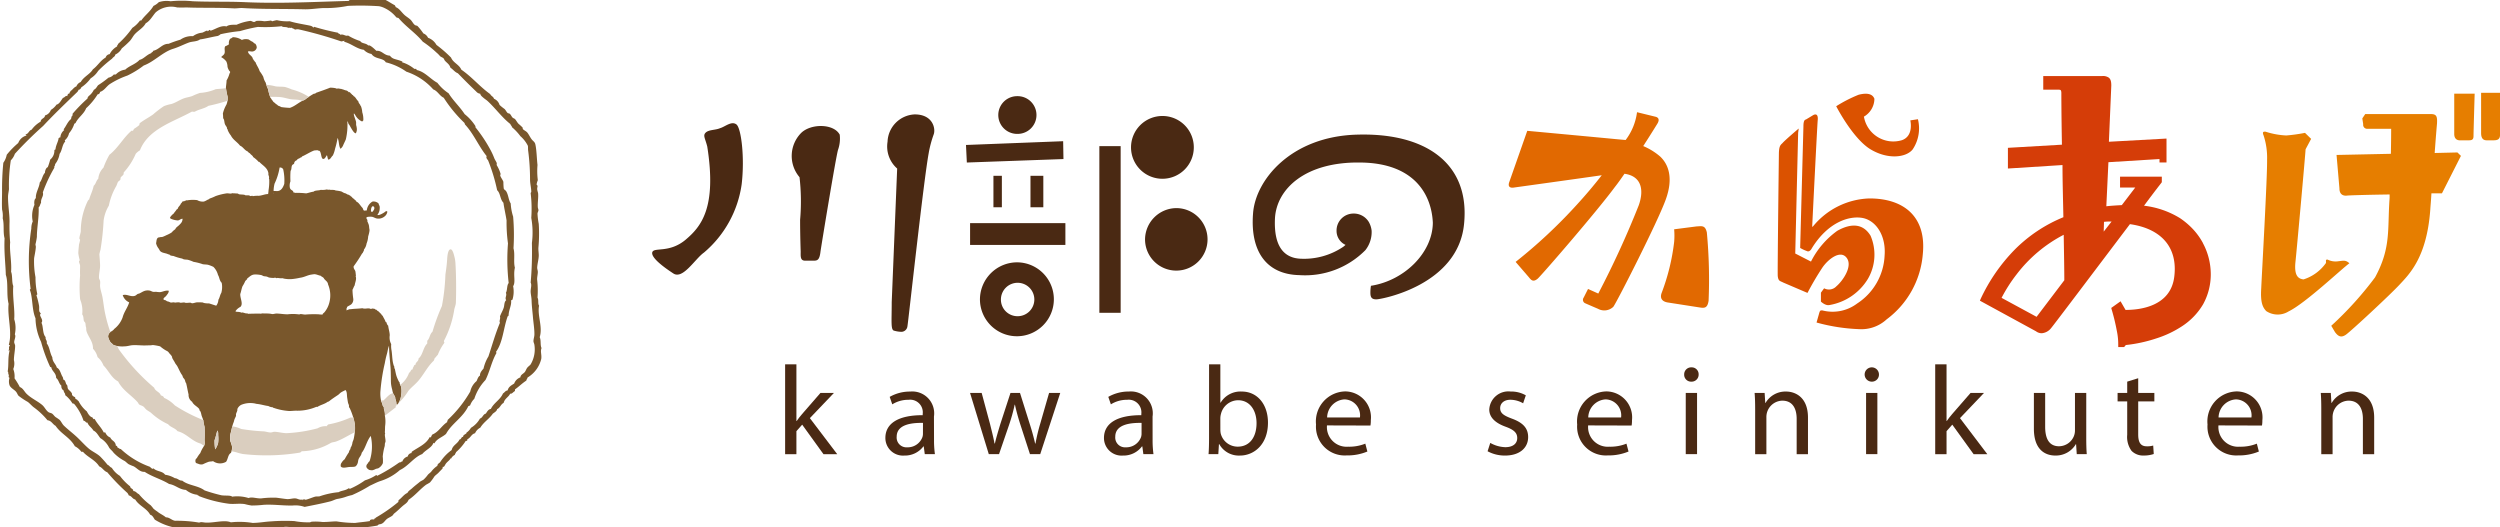<svg xmlns="http://www.w3.org/2000/svg" xmlns:xlink="http://www.w3.org/1999/xlink" width="230" height="48.5" viewBox="0 0 230 48.5"><defs><clipPath id="a"><rect width="50" height="48.5" transform="translate(0 0)" fill="none"/></clipPath></defs><g transform="translate(-40 -7)"><g transform="translate(-134 -297)"><path d="M11.885,30.665h.024c.141-.2.33-.456.5-.642l1.688-1.941h1.239L13.123,30.4l2.516,3.316H14.375L12.416,31l-.531.6v2.119H10.846V25.448h1.039Z" transform="translate(235.385 312.068)" fill="#4a2913"/><path d="M23.5,32.109a9.381,9.381,0,0,0,.082,1.352h-.933l-.094-.711H22.52a2.118,2.118,0,0,1-1.746.84,1.619,1.619,0,0,1-1.749-1.62c0-1.359,1.228-2.1,3.434-2.094V29.76a1.162,1.162,0,0,0-1.3-1.3,2.774,2.774,0,0,0-1.5.419l-.238-.687a3.743,3.743,0,0,1,1.89-.489,2.013,2.013,0,0,1,2.183,2.3Zm-1.016-1.523c-1.131-.022-2.419.174-2.419,1.268a.9.9,0,0,0,.969.978,1.438,1.438,0,0,0,1.4-.943,1.015,1.015,0,0,0,.047-.326Z" transform="translate(236.43 312.321)" fill="#4a2913"/><path d="M28.624,27.817l.767,2.85c.153.626.309,1.221.414,1.8h.036c.129-.57.316-1.177.5-1.791l.934-2.862h.874l.885,2.817c.213.66.377,1.267.507,1.837h.035a16.536,16.536,0,0,1,.436-1.825l.814-2.828h1.027l-1.842,5.632h-.944l-.873-2.69a19.17,19.17,0,0,1-.509-1.86h-.024a16.324,16.324,0,0,1-.521,1.872l-.919,2.678h-.943l-1.724-5.632Z" transform="translate(235.69 312.334)" fill="#4a2913"/><path d="M43.586,32.109a9.558,9.558,0,0,0,.081,1.352h-.931l-.094-.711h-.036a2.112,2.112,0,0,1-1.746.84,1.618,1.618,0,0,1-1.748-1.62c0-1.359,1.228-2.1,3.436-2.094V29.76a1.165,1.165,0,0,0-1.3-1.3,2.775,2.775,0,0,0-1.5.419l-.238-.687A3.74,3.74,0,0,1,41.4,27.7a2.014,2.014,0,0,1,2.183,2.3Zm-1.015-1.523c-1.133-.022-2.419.174-2.419,1.268a.9.9,0,0,0,.966.978,1.443,1.443,0,0,0,1.406-.943,1.045,1.045,0,0,0,.046-.326Z" transform="translate(236.453 312.321)" fill="#4a2913"/><path d="M48.229,25.449h1.038V28.98h.024a2.127,2.127,0,0,1,1.948-1.026c1.418,0,2.408,1.166,2.408,2.864,0,2.023-1.3,3.025-2.571,3.025a2.06,2.06,0,0,1-1.914-1.059h-.025l-.058.931h-.9c.035-.384.047-.957.047-1.457Zm1.038,6a1.839,1.839,0,0,0,.036.375,1.608,1.608,0,0,0,1.56,1.2c1.1,0,1.733-.873,1.733-2.164,0-1.14-.591-2.106-1.7-2.106a1.644,1.644,0,0,0-1.572,1.255,1.594,1.594,0,0,0-.059.432Z" transform="translate(237.006 312.068)" fill="#4a2913"/><path d="M58.486,30.818a1.81,1.81,0,0,0,1.946,1.958,3.957,3.957,0,0,0,1.582-.28l.189.724a4.729,4.729,0,0,1-1.913.358,2.645,2.645,0,0,1-2.81-2.841,2.762,2.762,0,0,1,2.691-3.047,2.389,2.389,0,0,1,2.35,2.653,2.661,2.661,0,0,1-.035.487Zm3.034-.731a1.469,1.469,0,0,0-1.43-1.664A1.7,1.7,0,0,0,58.5,30.087Z" transform="translate(237.595 312.32)" fill="#4a2913"/><path d="M72.548,32.426a2.98,2.98,0,0,0,1.38.394c.743,0,1.1-.36,1.1-.839s-.3-.758-1.049-1.036c-1.04-.37-1.524-.919-1.524-1.59a1.761,1.761,0,0,1,1.97-1.655,2.67,2.67,0,0,1,1.393.35l-.248.732a2.358,2.358,0,0,0-1.169-.325c-.611,0-.943.347-.943.77,0,.472.332.683,1.074.963.98.359,1.5.847,1.5,1.7,0,1-.792,1.7-2.124,1.7a3.319,3.319,0,0,1-1.607-.395Z" transform="translate(238.557 312.321)" fill="#4a2913"/><path d="M81.1,30.818a1.808,1.808,0,0,0,1.943,1.958,3.961,3.961,0,0,0,1.582-.28l.191.724a4.737,4.737,0,0,1-1.917.358,2.645,2.645,0,0,1-2.807-2.841,2.764,2.764,0,0,1,2.694-3.047,2.39,2.39,0,0,1,2.348,2.653,2.679,2.679,0,0,1-.034.487Zm3.032-.731a1.472,1.472,0,0,0-1.43-1.664,1.7,1.7,0,0,0-1.591,1.664Z" transform="translate(239.009 312.32)" fill="#4a2913"/><path d="M89.887,27.016a.635.635,0,0,1-.645-.663.642.642,0,0,1,.672-.652.634.634,0,0,1,.659.652.645.645,0,0,1-.673.663Zm-.5,1.039h1.04v5.632h-1.04Z" transform="translate(239.702 312.096)" fill="#4a2913"/><path d="M95.5,29.356c0-.6-.012-1.062-.05-1.526h.922l.057.921h.026a2.115,2.115,0,0,1,1.889-1.05c.792,0,2.016.466,2.016,2.4v3.362H99.319V30.214c0-.9-.341-1.674-1.323-1.674a1.5,1.5,0,0,0-1.462,1.523v3.4H95.5Z" transform="translate(239.974 312.321)" fill="#4a2913"/><path d="M105.481,27.016a.658.658,0,1,1,.685-.663.646.646,0,0,1-.672.663Zm-.5,1.039h1.039v5.632h-1.039Z" transform="translate(240.698 312.096)" fill="#4a2913"/><path d="M112.125,30.665h.02c.143-.2.33-.456.5-.642l1.69-1.941h1.236L113.362,30.4l2.513,3.316h-1.26L112.654,31l-.529.6v2.119h-1.043V25.448h1.043Z" transform="translate(240.957 312.068)" fill="#4a2913"/><path d="M124.446,31.911c0,.582.011,1.1.047,1.537h-.921l-.061-.92h-.021a2.137,2.137,0,0,1-1.889,1.048c-.9,0-1.972-.5-1.972-2.468V27.816h1.037v3.106c0,1.069.344,1.8,1.277,1.8a1.492,1.492,0,0,0,1.37-.943,1.4,1.4,0,0,0,.095-.525V27.816h1.039Z" transform="translate(241.489 312.334)" fill="#4a2913"/><path d="M130.42,26.6v1.352h1.486v.78H130.42v3.036c0,.7.2,1.095.78,1.095a1.93,1.93,0,0,0,.6-.07l.05.779a2.874,2.874,0,0,1-.924.14,1.494,1.494,0,0,1-1.118-.429,2.169,2.169,0,0,1-.4-1.479v-3.07h-.885v-.78h.885v-1.04Z" transform="translate(240.295 312.197)" fill="#4a2913"/><path d="M136.865,30.818a1.81,1.81,0,0,0,1.949,1.958,3.974,3.974,0,0,0,1.582-.28l.187.724a4.72,4.72,0,0,1-1.913.358,2.645,2.645,0,0,1-2.81-2.841,2.761,2.761,0,0,1,2.693-3.047,2.39,2.39,0,0,1,2.351,2.653,2.644,2.644,0,0,1-.036.487Zm3.034-.731a1.468,1.468,0,0,0-1.429-1.664,1.7,1.7,0,0,0-1.595,1.664Z" transform="translate(241.233 312.32)" fill="#4a2913"/><path d="M145.145,29.356c0-.6-.011-1.062-.046-1.526h.922l.058.921h.023a2.118,2.118,0,0,1,1.889-1.05c.793,0,2.02.466,2.02,2.4v3.362h-1.038V30.214c0-.9-.343-1.674-1.324-1.674a1.5,1.5,0,0,0-1.394,1.047,1.518,1.518,0,0,0-.07.476v3.4h-1.04Z" transform="translate(242.413 312.321)" fill="#4a2913"/><path d="M5.069,6.135c-.189-.768-.431-1.029-.135-1.3s.889-.212,1.316-.4c.458-.13,1.049-.689,1.5-.343.43.317.779,2.988.483,5.507a10.062,10.062,0,0,1-3.463,6.277c-.835.582-1.961,2.544-2.847,1.909C1.041,17.21-.168,16.309.019,15.829c.188-.451,1.559.107,3.038-1.114C4.5,13.5,5.955,11.779,5.069,6.135M17.257,5.052A3.1,3.1,0,0,1,17.1,6.426c-.187.582-1.5,8.582-1.613,9.351-.08.714-.241.849-.591.849h-.833c-.454,0-.4-.424-.4-.849,0,0-.053-1.429-.053-2.91a19.537,19.537,0,0,0-.054-3.922,3.013,3.013,0,0,1,.133-4.052c.888-.9,3.036-.9,3.575.16m8.184,1.639c-.456,2.384-1.881,15.527-1.962,15.948a.573.573,0,0,1-.537.532,2.635,2.635,0,0,1-.672-.1c-.346-.056-.239-.77-.239-2.625L22.539,8.15a2.7,2.7,0,0,1-.884-2.466,2.613,2.613,0,0,1,2.5-2.515c1.666,0,1.935,1.3,1.749,1.83a10.454,10.454,0,0,0-.458,1.692" transform="translate(234 311.356)" fill="#4a2913"/><path d="M27.355,5.966l8.939-.346.028,1.642-8.889.319Zm.377,7.189H36.5v2.01H27.732Zm4.363,3.609a3.4,3.4,0,1,1-3.456,3.415,3.424,3.424,0,0,1,3.456-3.415M29.88,8.8h.776V11.7H29.88Zm2.215,12.92a1.537,1.537,0,1,0-1.526-1.537,1.523,1.523,0,0,0,1.526,1.537M33.288,8.8H34.47V11.7H33.288Zm6.337-2.729h1.96V21.406h-1.96Zm8.689.092A2.888,2.888,0,1,1,45.439,3.3a2.881,2.881,0,0,1,2.875,2.86m-1.586,5.615a2.875,2.875,0,1,1-2.9,2.861,2.905,2.905,0,0,1,2.9-2.861" transform="translate(235.516 311.371)" fill="#4a2913"/><path d="M85.3,5.544a5.355,5.355,0,0,0,1.047-2.557l1.7.416c.321.08.376.316.159.661,0,0-.535.875-1.288,2.039a5.8,5.8,0,0,1,1.566.969c.751.713,1.219,1.946.521,3.907-.7,1.989-4.486,9.43-4.838,9.91a1.2,1.2,0,0,1-1.411.184s-.991-.423-1.155-.5a.344.344,0,0,1-.161-.531l.4-.794.943.423a85.132,85.132,0,0,0,3.728-8.132c.509-1.458.213-2.676-1.318-2.889-.293.424-.59.849-.883,1.218-1.661,2.253-6.663,8.027-7.091,8.424-.431.372-.619.133-.832-.133l-1.209-1.4a46.962,46.962,0,0,0,5.615-5.243c.806-.877,1.587-1.8,2.31-2.73-2.175.316-7.764,1.086-8.113,1.138-.431.053-.511-.185-.4-.5L76.249,4.7s6.29.583,8.2.768Zm7.471,8.509a46.335,46.335,0,0,1,.161,6.275c-.107.719-.4.692-.884.612l-2.9-.452c-.536-.1-.7-.423-.536-.874a19.547,19.547,0,0,0,1.151-4.69,6.8,6.8,0,0,0,0-1.165l2.046-.263c.507-.026.805-.13.963.556" transform="translate(238.259 311.336)" fill="#e16901"/><path d="M99.635,5.058l-.266,11.1,1.448.742a7.808,7.808,0,0,1,2.419-2.831c1.369-.769,2.417-.607,3.061.452a4.42,4.42,0,0,1-.245,3.971A5.148,5.148,0,0,1,102.51,20.9c-.378.078-.779-.32-.779-.32v-.821l.294-.4a.936.936,0,0,0,1.13-.187c.59-.5,1.53-1.853.941-2.621s-1.722.157-2.229.9a26.52,26.52,0,0,0-1.372,2.332l-2.226-.952c-.294-.158-.456-.107-.511-.611-.027-.557.107-11.313.107-11.339.027-.557.109-.686.323-.872.16-.214,1.5-1.352,1.5-1.352Zm.7-1.218.618-.373c.32-.212.536-.106.483.424-.053.557-.51,9.8-.51,9.8h.054a6.98,6.98,0,0,1,5.21-2.6c3.221,0,5.262,1.723,4.913,5.137a8.3,8.3,0,0,1-3.328,5.989,3.422,3.422,0,0,1-2.527.9,16.967,16.967,0,0,1-3.92-.61l.241-.85c.081-.293.136-.263.3-.263a3.746,3.746,0,0,0,3.194-.636,5.55,5.55,0,0,0,2.527-4.427c.134-1.746-.725-3.177-2.014-3.441-1.289-.238-3.225.425-4.677,2.778-.134.266-.323.345-.457.266a3.409,3.409,0,0,1-.621-.291l.3-11.175c0-.557.134-.611.215-.636m2.8-1.223a12.629,12.629,0,0,1,2.064-1.057c.834-.212,1.292-.053,1.451.37a1.916,1.916,0,0,1-.964,1.643,2.742,2.742,0,0,0,3.49,2.169c1.127-.392.778-1.824.778-1.824l.7-.106a3.473,3.473,0,0,1-.485,2.779c-.616.769-2.333.953-3.945-.053-1.612-1.033-3.088-3.921-3.088-3.921" transform="translate(239.794 311.165)" fill="#db5200"/><path d="M136.2,15.364a6.072,6.072,0,0,1,.725,2.863,5.7,5.7,0,0,1-.7,2.758,6.133,6.133,0,0,1-1.96,2.038,9.512,9.512,0,0,1-2.361,1.114,13.224,13.224,0,0,1-2.792.606l-.161.186h-.539V24.77a6.14,6.14,0,0,0-.133-1.347,18.823,18.823,0,0,0-.483-1.988l-.026-.106.856-.61.458.793h.028c1.235,0,4.134-.289,4.457-3.071.324-2.651-1.153-4.4-4.082-4.82-3.224,4.263-7.06,9.349-7.249,9.562a1.22,1.22,0,0,1-.858.475.879.879,0,0,1-.538-.182l-5.156-2.812.053-.131a16.255,16.255,0,0,1,3.14-4.557,13.518,13.518,0,0,1,4.486-2.992c-.027-1.562-.081-3.232-.081-4.8l-5.022.32V6.6l4.969-.289c-.053-3.019-.053-4.609-.053-4.742,0-.212-.052-.266-.08-.291a.659.659,0,0,0-.27-.028h-1.315V0h5.4a.924.924,0,0,1,.616.135c.187.133.244.369.244.741l-.22,5.165,5.3-.293v2.2h-.645V7.632l-4.7.29-.192,4.055c.46-.052.942-.079,1.424-.106l1.238-1.619h-1.4v-1h3.843v.5l-.029.055s-.669.847-1.607,2.119a8.1,8.1,0,0,1,3.3,1.138,6.937,6.937,0,0,1,1.239,1.059,6.1,6.1,0,0,1,.883,1.243M120.9,22.148l2.551-3.364c0-.9-.026-2.412-.056-4.185a12.942,12.942,0,0,0-4.323,3.629,13.942,13.942,0,0,0-1.393,2.174Zm6.175-7.839.727-.929a5.421,5.421,0,0,0-.7.029Z" transform="translate(240.466 311)" fill="#d53d08"/><path d="M147.335,16.879c.483-.052.669-.131,1.019.187-.672.475-4.053,3.684-5.586,4.424a1.9,1.9,0,0,1-2.067-.028c-.35-.369-.538-.847-.458-2.091.054-1.273.565-10.253.539-11.817a6.577,6.577,0,0,0-.32-2.247c-.136-.319-.028-.37.187-.346a7.235,7.235,0,0,0,1.9.346,15,15,0,0,0,1.721-.24l.564.553-.51.957c-.026.527-.807,9.216-.942,10.462-.107,1.248.321,1.457.752,1.511a4.014,4.014,0,0,0,2.065-1.511v-.29l.139-.028a1.636,1.636,0,0,0,.993.159m8.862-9.96,2.1-.051.323.315-1.747,3.447H155.9c-.027.583-.08,1.112-.107,1.536-.325,4.344-1.909,5.881-2.819,6.86s-4.486,4.295-4.942,4.61-.724.133-1-.237l-.347-.584a31.684,31.684,0,0,0,4.029-4.452c1.5-2.754,1.125-4.423,1.341-7.311v-.318c-1.958.027-3.813.079-3.945.107-.3.028-.672-.08-.672-.664L147.172,7.1l5-.106c.025-1.3.025-2.3.025-2.3H150a.366.366,0,0,1-.376-.424l-.081-.531.267-.4h6.041c.538,0,.592.24.565.848,0,0-.107,1.2-.215,2.729M158,5.171V1.462h1.879s-.106,3.525-.106,3.9c0,.392-.213.392-.539.392h-.724c-.268,0-.51-.159-.51-.581m2.472-3.789h1.74V5.253c0,.394-.214.5-.589.5h-.642c-.457,0-.51-.392-.51-.685Z" transform="translate(241.79 311.156)" fill="#e67e00"/><path d="M31.687,5.131a1.736,1.736,0,1,0,0-3.471,1.735,1.735,0,0,0,0,3.471" transform="translate(235.891 311.187)" fill="#4a2913"/><path d="M61.905,4.934c-6.1.157-9.375,4.183-9.588,7.258-.272,3.52,1.261,5.606,4.268,5.668a7.8,7.8,0,0,0,6.069-2.3,2.693,2.693,0,0,0,.573-1.783,2.092,2.092,0,0,0-.256-.8h0a1.611,1.611,0,0,0-1.416-.782A1.559,1.559,0,0,0,60,13.77a1.414,1.414,0,0,0,.825,1.307,2.1,2.1,0,0,1-.215.181,6.452,6.452,0,0,1-3.94,1.091c-1.451-.071-2.467-1.061-2.335-3.734C54.493,9.939,57.1,7.421,62.2,7.5c5.071.051,6.55,3.074,6.658,5.54-.027,2.778-2.632,5.323-5.693,5.8a3.644,3.644,0,0,0-.052.634c0,.374.079.636.59.612s7.49-1.327,8.028-6.938c.563-5.621-3.6-8.4-9.827-8.214" transform="translate(236.963 311.452)" fill="#4a2913"/></g><g transform="translate(40.362 6.63)"><g transform="translate(-0.362 0.37)" clip-path="url(#a)"><path d="M5.992,9a1.183,1.183,0,0,0,.086-.228c.082.024.074-.04.143-.028-.02-.124.083-.126.086-.227.192-.095.285-.328.544-.427a.686.686,0,0,1,.4-.4c.264-.49.882-.739,1.116-1.168.436-.315.692-.812,1.173-1.082a.433.433,0,0,1,.372-.314,1.676,1.676,0,0,1,.687-.713c-.02-.123.082-.126.086-.227A8.744,8.744,0,0,0,12,2.707a2.707,2.707,0,0,0,.687-.654.078.078,0,0,1,.114,0c.364-.526.808-.8,1.144-1.368A1.594,1.594,0,0,0,14.43.344,2.288,2.288,0,0,1,15.517.259a10.339,10.339,0,0,1,2.032,0c1.576.071,3.2.011,4.834.085C25.636.491,28.895.306,31.909.23c.033-.148.327-.035.4-.142C33.026.092,33.884-.019,35,0c.416.174.758.423,1.143.627A.586.586,0,0,1,36.229.8c.345.13.526.475.828.74.151.133.386.273.544.427.14.137.238.369.4.484.061.044.167.039.229.085a5.142,5.142,0,0,1,.543.683.786.786,0,0,1,.429.4,1.453,1.453,0,0,1,.774.656,11.786,11.786,0,0,1,1.343,1.168c.2.485.739.631.945,1.11,1,.689,1.67,1.543,2.659,2.25.074.183.294.221.344.427a.882.882,0,0,1,.515.57,4.42,4.42,0,0,0,.458.37c.113.107.173.269.286.37.042.039.129.029.172.058.127.085.163.242.286.369.057.06.163.071.228.142.1.11.185.29.316.427a4.4,4.4,0,0,1,.372.342c.023.035,0,.107.028.142.1.115.29.185.4.313.143.165.267.457.429.655.128.156.264.213.315.427.121.516.133,1.347.2,1.908a6.668,6.668,0,0,0,.029,1.4,1.725,1.725,0,0,0-.113.4.425.425,0,0,1,.085.113c.014.065-.032.173-.029.285,0,.152.078.327.085.427.033.408-.054.837-.028,1.253.007.109.057.186.057.285s-.078.191-.086.314a6.559,6.559,0,0,0,.115.939,13.936,13.936,0,0,1-.029,2.165c-.021.26.035.519.029.768-.011.373-.126.724-.143,1.082-.006.135.056.264.057.4,0,.252-.085.525-.057.769a8.665,8.665,0,0,1,.029,1.6c.127.231.011.552.143.742-.173.94.358,1.937.058,2.9.146.308.031.72.171,1-.133.324.03.6-.028,1a2.726,2.726,0,0,1-1.258,1.708c-.019.115-.1.167-.115.286-.372.238-.671.546-1.031.8-.038.06.014.085-.028.171-.145.062-.263.282-.429.229-.127.309-.5.44-.6.854-.268.123-.319.461-.6.57-.015.181-.241.3-.4.426-.307.461-.831.759-1.145,1.28a1.039,1.039,0,0,0-.485.513c-.335.075-.4.414-.688.541a.189.189,0,0,0-.029.143c-.068-.012-.061.052-.142.028a4.771,4.771,0,0,1-.887,1.025c-.02.1-.1.148-.114.256a.723.723,0,0,0-.344.342c-.028,0-.021-.034-.028-.056-.078.185-.247.282-.4.455-.1.109-.149.256-.228.342-.021.022-.1.006-.116.028s.017.088,0,.113c-.06.094-.272.288-.371.4-.121.134-.3.243-.4.37a4.136,4.136,0,0,1-.4.541,3.861,3.861,0,0,1-.343.2c-.552.4-1.025,1-1.63,1.4-.087.266-.333.387-.544.57-.261.228-.486.463-.773.683-.068.054-.1.145-.17.2-.153.123-.386.2-.543.343-.2.181-.3.442-.687.456a1.116,1.116,0,0,0-.143.113,14.571,14.571,0,0,1-3.719.2c-.656-.026-1.165.139-1.773.057-.134-.018-.232-.111-.344-.114-.335-.009-.759.18-1.172.143-.126-.011-.246-.106-.372-.114s-.23.037-.345.028a3.419,3.419,0,0,0-.8-.085c-.051.007-.113.049-.171.057-.344.043-.647-.075-1.059-.029-.494.056-1,.12-1.459.171-.67.007-1.4-.127-2.059-.142-1.463-.034-3.3.177-4.92.085a5.473,5.473,0,0,1-2.288-.8c-.121-.174-.2-.39-.429-.456-.323-.6-1.029-.817-1.373-1.4-.271-.053-.317-.33-.6-.37.007-.1-.086-.1-.086-.2a19.053,19.053,0,0,1-1.888-1.936c-.319-.109-.436-.42-.743-.541-.355-.593-1.1-.865-1.487-1.338H7.308a1.67,1.67,0,0,0-.6-.513c-.455-.822-1.261-1.12-1.774-1.88-.276-.142-.369-.468-.744-.511a6.72,6.72,0,0,0-1.23-1.168c-.213-.152-.376-.362-.572-.512a6.71,6.71,0,0,1-.859-.571c-.091-.1-.129-.248-.229-.369-.156-.193-.494-.338-.6-.6a1.084,1.084,0,0,1,0-.683c-.19-.073.047-.308-.143-.342,0-.033.052-.024.086-.028-.146-.024.008-.177-.115-.2.113-.676,0-1.165.172-1.936.009-.089-.082.073-.086-.029.1-.159-.04-.306.114-.4.03-.1-.107-.045-.086-.142.319-1.151-.153-2.541-.029-3.73C.4,27.236.6,26.12.357,25.432.33,24.386.184,23.357.242,22.073c-.156-.61-.013-1.237-.171-1.851a2.375,2.375,0,0,0-.058-.8c-.026-.5-.007-1.034,0-1.567a24.569,24.569,0,0,1,.115-2.734,1.9,1.9,0,0,0,.314-.74A7.944,7.944,0,0,1,1.5,13.3a1.119,1.119,0,0,1,.744-.683c.035-.092-.093-.023-.058-.114.274-.05.291-.356.544-.427a2.675,2.675,0,0,1,.83-.74c.027-.314.4-.293.4-.57a.815.815,0,0,0,.544-.512A1.644,1.644,0,0,0,5.02,9.77c.263-.051.425-.4.6-.627.151-.005.27-.267.372-.142m36.73,30.957a1.347,1.347,0,0,0,.428-.456,2.293,2.293,0,0,0,.829-.852c.257-.077.274-.392.544-.457.123-.2.239-.4.458-.426.276-.57.86-.834,1.116-1.424.212-.143.187-.231.429-.285.077-.331.351-.467.6-.627a.948.948,0,0,1,.573-.57c.011-.244.269-.327.4-.484.085-.1.132-.275.229-.4s.232-.2.315-.313a2.692,2.692,0,0,0,.344-1.794c-.013-.121-.085-.222-.086-.343,0-.194.082-.4.086-.6.011-.515-.1-1.129-.143-1.707-.034-.408-.1-.9-.115-1.425-.01-.3-.068-.516-.086-.77-.021-.307.126-.641,0-.883a32.4,32.4,0,0,0,.114-3.645,7.585,7.585,0,0,0-.058-2.307,11.753,11.753,0,0,0-.057-2.279c0-.04.057-.074.057-.114,0-.354-.108-.749-.113-1.111a20.325,20.325,0,0,0-.173-2.677c-.025-.155,0-.341-.029-.456a2.9,2.9,0,0,0-.687-.883,4.979,4.979,0,0,0-.772-.825c-.014-.129-.125-.161-.144-.285-.77-.6-1.376-1.45-2.087-2.108-.124-.115-.27-.2-.4-.314-.105-.092-.276-.216-.286-.37a.552.552,0,0,1-.372-.2c-.56-.536-1.148-1.12-1.688-1.681-.289-.11-.441-.359-.686-.513-.09-.321-.333-.442-.514-.655-.045-.052-.067-.147-.114-.2-.1-.1-.26-.133-.344-.228a2.3,2.3,0,0,0-.314-.313,9.823,9.823,0,0,0-1.259-1C38.057,3.174,37.155,2.6,36.485,1.8a1.129,1.129,0,0,1-.2-.057A3.031,3.031,0,0,0,35.2.885a1.889,1.889,0,0,0-.516-.171,26.089,26.089,0,0,0-2.86-.029,10.317,10.317,0,0,1-2.261.2c-.58.025-1.183.129-1.744.114-1.9-.05-3.827,0-5.666-.114-.283-.017-.556.043-.83.028C19.755.83,18.308.888,16.948.828a8.074,8.074,0,0,1-.83,0,2.18,2.18,0,0,0-1.973.456c-.3.34-.513.785-.916,1-.23.432-.682.654-1,1-.17.183-.285.439-.458.627a9.186,9.186,0,0,1-.743.683,1.309,1.309,0,0,1-.6.57c-.016.2-.213.226-.286.37A11.939,11.939,0,0,0,8.853,6.666a2.17,2.17,0,0,1-.687.683,3.337,3.337,0,0,1-.858.826c-.055.106-.107.216-.257.227a.528.528,0,0,1-.143.229c-1.05,1.01-2.149,2.061-3.118,3.1a35.682,35.682,0,0,0-2.6,2.563,1.566,1.566,0,0,1-.372.6,14.9,14.9,0,0,0-.171,2.649c-.02.223-.086.467-.086.713C.558,19.05.7,19.8.7,20.535a16.327,16.327,0,0,0,.057,1.908c-.076.8.153,1.764.086,2.705.143.343.052.982.2,1.309-.083.973.161,2.213.086,3.049a2.7,2.7,0,0,1,.057,1.4c.13.186-.055.491-.057.712,0,.111.085.23.086.341,0,.379-.111.893-.114,1.311a1.337,1.337,0,0,1-.057.825,1.931,1.931,0,0,1,.115.855,7.468,7.468,0,0,1,.486.8c.3.119.395.389.6.6.422.43,1.008.673,1.459,1.053.234.2.332.48.573.655.1.07.236.069.342.142s.192.218.314.314a4.426,4.426,0,0,1,.373.257c.152.154.24.386.4.539.36.344.79.67,1.173,1.025s.731.759,1.115,1.084c.348.292.786.458,1.087.768.228.235.439.474.629.713.165.064.229.228.4.285a2.273,2.273,0,0,0,.744.741,5.073,5.073,0,0,0,.944.967c.011.227.293.183.286.427.254.013.321.212.515.286a6.21,6.21,0,0,0,1.087,1.025,3.728,3.728,0,0,1,.257.313,3.482,3.482,0,0,0,.344.256c.269.225.541.32.8.542.323-.017.554.29.859.313a12.061,12.061,0,0,1,2.2.17c.194-.091.391-.007.63,0,.759.026,1.713-.276,2.288-.027a7.368,7.368,0,0,1,2,.056c.631-.009,1.135-.115,1.687-.142a17.14,17.14,0,0,1,2.147-.029,6.914,6.914,0,0,0,1.43.114c.06-.008.118-.047.171-.057a5.249,5.249,0,0,1,1,.029c.5,0,.9-.057,1.286-.057a11.141,11.141,0,0,0,1.718.142c.455-.066.87-.092,1.345-.171-.011-.18.3-.164.4-.142-.021-.126.127-.081.142-.171a14.774,14.774,0,0,0,2.087-1.452.239.239,0,0,1,.029-.171c.288-.2.464-.506.8-.655.1-.2.267-.278.43-.427.243-.225.463-.384.687-.571.116-.1.253-.141.37-.226a3.158,3.158,0,0,0,.4-.455c.094-.1.2-.17.287-.257A2.266,2.266,0,0,1,40.061,43c.01-.2.163-.222.258-.342a4.114,4.114,0,0,1,1.057-1.11c.1-.458.549-.574.716-.969.185,0,.173-.3.342-.228-.074-.215.4-.306.287-.4" transform="translate(0.178 -0.144)" fill="#79572c" fill-rule="evenodd"/><path d="M12.146,8.376a1.417,1.417,0,0,1,.867-.447c.365-.354.938-.489,1.317-.9.363-.07.656-.474,1.06-.608.035-.1.177-.1.192-.225.554-.11.836-.66,1.413-.64a10.784,10.784,0,0,1,1.092-.384,1.793,1.793,0,0,1,1.156-.32,1.65,1.65,0,0,1,.835-.32c.16-.044.3-.154.45-.191.059-.015.064.064.064.064.042-.007.133-.127.193-.128.036,0,.058.075.1.064.457-.141.937-.512,1.446-.384.207-.187.685-.154.931-.16a4.65,4.65,0,0,1,1.253-.352c.113,0,.236.1.352.1.068,0,.163-.084.225-.1a2.888,2.888,0,0,1,.707.033,6.117,6.117,0,0,0,.611-.064c.041,0,.1.066.129.064a3.935,3.935,0,0,1,.419-.1,4.151,4.151,0,0,0,1.187.1c.468.152,1.192.269,1.766.383.143.029.329.065.386.193.07.017.045-.062.094-.064a22.077,22.077,0,0,0,2.186.543c.074.138.169.058.224.191.3-.1.454.161.707.065a5.147,5.147,0,0,0,1.124.512c.14.253.542.168.739.416.108-.129.574.311.738.479.55-.038.672.418,1.253.449.251.339.487.29.995.479.013,0,.177.075.161.065,0,0-.046.057-.033.063a3.33,3.33,0,0,1,1.124.608c.088.009.238-.045.193.1.764.146,1.266.828,1.927,1.183a4.089,4.089,0,0,0,1.028.959c.432.7,1.031,1.233,1.478,1.919a4.485,4.485,0,0,1,.964,1.055.2.2,0,0,1,.032.16,13.345,13.345,0,0,1,1.381,2.078,6.6,6.6,0,0,1,.353.769c.071.171.2.34.225.447.014.054-.018.142,0,.191a3.277,3.277,0,0,1,.354.8c.005.034-.044.12-.032.159.061.2.228.381.289.576a5.329,5.329,0,0,0,.032.608c.045.133.157.145.224.255.216.349.209.8.417,1.12a4.82,4.82,0,0,0,.224,1.215,19.816,19.816,0,0,1,.033,2.909c.155.592-.018,1.223.128,1.792-.166.692.091,1.315-.161,1.695a2.586,2.586,0,0,1-.064,1.248c-.046.017-.081.047-.128.064.068.421-.2.833-.225,1.344.015.1-.086.084-.1.159-.377,1.06-.43,2.368-1.06,3.23a.178.178,0,0,1,.032.127c-.425.729-.61,1.695-1,2.462a4.475,4.475,0,0,0-1.027,1.727,1.609,1.609,0,0,0-.386.608c-.061.014-.082.069-.161.065-.508,1.07-1.523,1.585-2.055,2.557-.335.306-.844.439-1.061.863-.052.009-.055-.03-.1-.031-.167.451-.713.635-1.029,1.023-.768.289-1.262,1.1-2.055,1.472a4.952,4.952,0,0,1-1.83,1.023c-.339.12-.613.275-.931.416a13.348,13.348,0,0,1-1.638.863,4.548,4.548,0,0,0-.482.129,4.386,4.386,0,0,1-.868.224c-.216.043-.417.165-.642.223-.845.216-1.594.355-2.376.512a2.574,2.574,0,0,0-1.092-.128c-.867.024-1.75-.118-2.667-.065a10.148,10.148,0,0,1-1.125.065,5.25,5.25,0,0,1-.61-.128c-.482-.08-.967.014-1.446-.032a11.761,11.761,0,0,1-2.762-.7c-.025-.071-.151-.042-.16-.127a2,2,0,0,1-1.059-.448c-.65-.047-.941-.451-1.543-.544-.691-.432-1.575-.669-2.248-1.119-.449.034-.7-.353-1.028-.513a4.154,4.154,0,0,1-.45-.191c-.119-.076-.214-.187-.354-.288a3.83,3.83,0,0,1-1.028-.767c-.163-.231-.343-.32-.45-.543a2.113,2.113,0,0,0-.77-.8c-.2-.247-.336-.562-.642-.7-.151-.276-.44-.415-.546-.734-.143.062-.173-.164-.353-.16a4.811,4.811,0,0,0-.8-1.471c-.07-.072-.052-.106-.225-.127a2.74,2.74,0,0,0-.675-.768c.045-.157-.129-.213-.128-.414A.453.453,0,0,1,7.135,37c-.225-.17-.245-.545-.481-.7,0-.483-.372-.589-.45-.992-.018-.072-.05.039-.1-.032a14.062,14.062,0,0,1-.835-2.3,5.234,5.234,0,0,1-.514-2.175c-.336-.753-.249-1.93-.514-2.591-.023-.088.064-.065.064-.128a19.8,19.8,0,0,1,.065-5.532A1.572,1.572,0,0,1,4.5,21.9a2.507,2.507,0,0,1,.161-1.535c-.042-.167-.026-.531.129-.607-.04-.5.323-1,.353-1.439.216-.244.25-.669.482-.9,0-.237.138-.494.257-.511a5.573,5.573,0,0,0,.224-.7,1.06,1.06,0,0,0,.386-.863c.033-.021.033-.074.1-.064.028-.4.27-.748.289-1.055.061-.014.081-.069.161-.064a.929.929,0,0,1,.354-.671c-.015-.028-.029-.057-.065-.064.215-.228.385-.737.707-.96-.023-.119.055-.137.032-.255.027-.006.03.013.032.032a.336.336,0,0,0,.064-.256,14.641,14.641,0,0,1,1.381-1.407c-.035-.119.079-.091.064-.191a1.6,1.6,0,0,0,.514-.608c.188-.079.266-.268.385-.416a9.247,9.247,0,0,0,.963-.7.792.792,0,0,0,.482-.288ZM32.9,5.339A37.588,37.588,0,0,0,28.944,4.22a.8.8,0,0,0-.321.032c-.07-.1-.242-.1-.321-.191-.089.075-.173-.029-.29.031-.189-.133-.461-.027-.61-.159A13.111,13.111,0,0,1,25.218,4a13.959,13.959,0,0,0-1.637.383,15.353,15.353,0,0,0-1.8.288.852.852,0,0,1-.257.16c-.564.091-1.213.27-1.638.32-.277.212-.7.169-1.028.288-.476.176-.942.422-1.445.576-.969.3-1.739,1.184-2.7,1.535a8.414,8.414,0,0,1-1.509.927,7.562,7.562,0,0,0-1.639.8c-.311.229-.489.58-.867.7-.027.122-.08.218-.224.224a6.023,6.023,0,0,1-1.06,1.279c-.208.542-.735.844-.964,1.344-.024.052-.1.048-.129.1a2.551,2.551,0,0,1-.482.863,1.147,1.147,0,0,1-.386.64c-.007.06.036.071.032.127-.279.266-.273.816-.513,1.119a2.034,2.034,0,0,1-.418.959c.029.157-.106.151-.064.32a13.375,13.375,0,0,0-1.06,2.27c.105.361-.21.552-.161.96-.093.12-.1.324-.225.416.048.859-.166,1.91-.161,2.718a5.848,5.848,0,0,1-.128.672c-.01.084.036.183.032.255-.022.365-.131.823-.161,1.055a7.757,7.757,0,0,0,.129,1.727,7.027,7.027,0,0,0,.161,1.535c.024.1-.089.062-.064.16a7.987,7.987,0,0,1,.225.9c.037.192-.007.4.032.545.024.09.111.139.129.223.01.044-.071.028-.064.1.023.227.322.492.129.734.179.322.091,1.018.385,1.311-.042.266.161.289.1.576.286.381.274.86.514,1.279.015.444.315.6.417.96.319.134.381.679.546.864.01.075.051.12.033.223.2.042.219.272.289.448.146.065.086.28.161.416.063.116.273.238.354.416.024.054,0,.116.032.159.075.124.224.163.257.192s.013.106.032.127c.081.091.213.083.226.193-.077.056.035-.024.064.032a2.985,2.985,0,0,0,.77.959c.11.231.3.517.514.545.024.095.146.243.194.126.229.464.607.78.834,1.247.057.06.094-.039.161.032a.8.8,0,0,0,.45.449c.152.333.475.31.514.767.143-.036.115.1.16.16.113.026.149.129.289.128a7.7,7.7,0,0,0,2.666,1.631c.074.065.151.126.225.192.06.007.07-.037.129-.033.31.3.8.221,1.059.577a2.492,2.492,0,0,1,.9.319c.283.016.368.229.675.223.551.448,1.458.447,2.056.9a15.163,15.163,0,0,0,1.541.447c.371.059.835-.015,1,.129a3.512,3.512,0,0,1,1.51.127c.32-.132.711.052,1.156.032a8.843,8.843,0,0,1,1.381-.064c.27.028.685.1,1,.129.238.017.537-.082.772-.065.206.015.379.176.642.1.039.008.02.035,0,.063.092.005.076-.1.161-.095.005.059.109.019.129.063.286-.068.621-.219.867-.287.116-.033.28-.009.418-.033a7.568,7.568,0,0,1,1.767-.384c.224-.149.616-.139.9-.352.079-.013.071.058.162.031a7.285,7.285,0,0,0,1.349-.766,3.943,3.943,0,0,0,1.027-.48c.064-.009.064.043.1.065a15.573,15.573,0,0,0,2.054-1.248c.057.076.143-.09.257-.065A.728.728,0,0,1,39,43.521a.4.4,0,0,1,.386-.32c-.08,0-.01-.108,0-.127.626-.43,1.3-.679,1.639-1.344a.086.086,0,0,0,.127,0c.009-.1.07-.143.1-.224.6-.242.867-.82,1.38-1.15-.022-.1.057-.094.034-.191a11.165,11.165,0,0,0,2.087-2.622,1.726,1.726,0,0,1,.579-.959c.091-.187.144-.411.321-.513-.033-.238.177-.475.321-.64a3.732,3.732,0,0,1,.45-1.117c.351-1.056.633-2.077,1.06-3.1-.1-.151.072-.373,0-.574.095-.282.272-.549.354-.832.066-.23.027-.506.224-.672-.163-.2.091-.429-.032-.673.148-.237.074-.693.257-.9a18.991,18.991,0,0,1-.064-3.646,13.716,13.716,0,0,1-.129-2.111c-.076-.508-.224-1.141-.289-1.631-.321-.324-.264-.863-.579-1.152a16.325,16.325,0,0,0-.835-2.75c-.07-.09-.219-.237-.127-.384-.732-.9-1.2-2.066-1.993-2.91-.01-.043-.045-.06-.032-.127a12.562,12.562,0,0,1-1.927-2.335c-.394-.183-.543-.611-.963-.768a5.707,5.707,0,0,0-2.473-1.631,5.544,5.544,0,0,0-1.895-.863c-.237-.429-.98-.261-1.317-.768a1.247,1.247,0,0,1-.706-.384c-.642-.078-1.141-.566-1.8-.735a.149.149,0,0,1,.033-.1,1.738,1.738,0,0,1-.289.063" transform="translate(-1.489 -1.523)" fill="#79572c" fill-rule="evenodd"/><path d="M43.373,38.206c-.023-.106-.1-.213-.133-.325-.01-.033,0-.067-.013-.1s-.048-.05-.073-.1a3.648,3.648,0,0,1-.2-.459,2.761,2.761,0,0,1-.085-.325c-.027-.122-.056-.249-.072-.362-.075-.056-.045-.144-.061-.217-.01-.043-.049-.087-.06-.132-.024-.1-.058-.218-.073-.313-.06-.368-.061-.733-.122-1.075a2.015,2.015,0,0,1-.024-.542,1.312,1.312,0,0,1-.135-.808c0-.28-.107-.566-.144-.893-.1-.072-.121-.2-.182-.338-.023-.011-.041.036-.048,0-.081-.236-.183-.355-.279-.577-.073-.024-.1-.091-.133-.158-.1-.076-.175-.173-.267-.253-.108-.024-.171-.2-.277-.146-.022-.111-.193-.075-.291-.109a.458.458,0,0,1-.11.049c-.269-.14-.485.039-.788-.072-.345.047-.741.045-1.017.084-.055.008-.12,0-.169.012a2.346,2.346,0,0,0-.287.108A.187.187,0,0,0,38.337,31a.4.4,0,0,0,.061-.168c.1-.083.271-.149.388-.242a.6.6,0,0,0,.181-.506,6.781,6.781,0,0,1-.072-.833c.079-.126.12-.291.205-.41.022-.239.2-.572.084-.832,0-.02.032-.009.025-.037a4.022,4.022,0,0,0-.049-.421c-.045-.146-.191-.244-.157-.458a12.573,12.573,0,0,0,.788-1.2c.024,0,.027-.013.048-.012.011-.135.123-.167.11-.325A1.18,1.18,0,0,0,40.191,25a2.035,2.035,0,0,0,.146-.652,3.427,3.427,0,0,0,.121-.506.685.685,0,0,0-.024-.253,1.811,1.811,0,0,0-.037-.3c-.043-.126-.1-.261-.146-.362.079-.1-.108-.2-.072-.314.029-.092.392-.09.51-.072.158.023.292.135.46.157a.871.871,0,0,0,.7-.193.669.669,0,0,0,.254-.435c-.1-.117-.192.008-.289.072-.155.1-.48.287-.631.229a1.1,1.1,0,0,0,.194-.4,1.6,1.6,0,0,0,.024-.338c-.013-.123-.094-.216-.11-.326a.685.685,0,0,0-.556-.168,1.045,1.045,0,0,0-.522.808c-.082.036-.192,0-.254.036a.511.511,0,0,1-.121-.24c-.174-.165-.285-.384-.461-.531-.03-.025-.07-.026-.1-.049s-.031-.066-.061-.1c-.052-.052-.141-.081-.17-.169-.16-.045-.195-.215-.351-.265.048-.059-.168-.069-.158-.133-.043.023-.061-.02-.121-.012-.037-.056-.121-.064-.17-.108-.142-.005-.282-.132-.389-.17a3.574,3.574,0,0,0-.508-.085c-.174-.1-.426-.02-.594-.084-.024.031-.2,0-.218-.013a1.736,1.736,0,0,1-.558.037c-.2.079-.528.029-.666.169-.23.025-.427.106-.678.156a7.857,7.857,0,0,0-1.056-.048.052.052,0,0,0-.061-.037c-.024,0-.042,0-.064,0,.013-.18-.185-.194-.267-.314a.415.415,0,0,1-.061-.169,1.134,1.134,0,0,1,.061-.543,7.152,7.152,0,0,1,.012-.964c.118-.132.048-.386.158-.532.049-.065.118-.063.169-.132.015-.19.115-.255.267-.325.023-.136.247-.13.279-.218.062,0,.089-.04.145-.048.018-.023.019-.063.049-.072.352-.151.732-.406,1.1-.543a2.96,2.96,0,0,1,.34-.024c.019.059.092.028.133.049.2.1.151.7.339.747s.286-.274.364-.338c.062.122.05.319.145.411.208-.055.255-.269.4-.386a2.659,2.659,0,0,0,.207-.627,7.385,7.385,0,0,0,.23-.989c.153.31.088.705.267,1a.794.794,0,0,0,.266-.374c.068-.148.143-.3.207-.446.006-.014.02-.054.025-.072a5.754,5.754,0,0,0,.133-1.64c.076.049.07.15.1.217.02.051.075.1.108.157.1.187.182.328.291.494.069.1.166.225.28.241a.757.757,0,0,0,.085-.506,1.311,1.311,0,0,0-.049-.229c-.024-.123.012-.234-.024-.363-.048-.17-.121-.355-.17-.518,0,.011-.048-.193-.013-.205s.165.223.219.3a1.306,1.306,0,0,0,.533.434.614.614,0,0,0,.11-.108,2.093,2.093,0,0,0-.1-.747,1.816,1.816,0,0,0-.12-.555c-.009-.015-.04-.02-.048-.036s.021-.019.011-.036c-.071-.129-.187-.221-.205-.386-.184-.144-.242-.4-.461-.482v-.06c-.049-.015-.077-.051-.133-.06.022-.059-.055-.074-.085-.109s-.082-.106-.121-.121c-.024-.009-.064.013-.084,0-.045-.027-.042-.087-.1-.1,0,.015,0,.028-.024.024.03-.028-.018-.033-.024-.06a1.785,1.785,0,0,1-.413-.133c-.032,0-.073.036-.071-.024-.114,0-.295-.053-.388-.048-.007,0-.039.025-.049.025-.055-.007-.132-.055-.206-.06a2.286,2.286,0,0,0-.436-.037c-.416.17-.853.317-1.285.47-.018.015-.018.046-.036.06-.034-.06-.083.058-.17.024a6.624,6.624,0,0,0-.848.567c-.52.187-.819.552-1.357.736a7.4,7.4,0,0,1-.8-.072,1.194,1.194,0,0,0-.3-.133.364.364,0,0,0-.194-.145c-.071-.13-.245-.156-.291-.313-.1-.057-.115-.192-.207-.254a6.105,6.105,0,0,1-.231-.832,3.139,3.139,0,0,1-.205-.567,1.593,1.593,0,0,1-.219-.532,3.411,3.411,0,0,0-.339-.53c-.077-.283-.3-.561-.376-.821-.1-.055-.089-.138-.181-.192.007-.039-.023-.037,0-.06-.008-.021-.058,0-.061-.024-.036-.328-.384-.373-.46-.7.1-.072.292.011.435-.012a.45.45,0,0,0,.376-.35.545.545,0,0,0-.133-.362c-.028-.026-.079-.026-.109-.049-.05-.037-.08-.1-.122-.12a.721.721,0,0,1-.12-.06,1.809,1.809,0,0,1-.242-.156.929.929,0,0,0-.642.036,1.508,1.508,0,0,0-.837-.253.685.685,0,0,1-.242.145.659.659,0,0,0-.108.507,1.247,1.247,0,0,1-.34.181c-.121.18-.008.425-.061.628-.046.182-.214.235-.315.373a1.441,1.441,0,0,1,.473.4,1.2,1.2,0,0,1,.108.483,1.085,1.085,0,0,0,.157.362c.04.058.078.065.085.121s-.038.1-.061.156a2.562,2.562,0,0,1-.267.627c0,.213-.049.449-.06.676a6.061,6.061,0,0,0,.158.833,1.561,1.561,0,0,1-.11.711,2.989,2.989,0,0,0-.327.82,3.9,3.9,0,0,1,.024.434c.133.143.089.38.182.579.064.139.205.257.17.386.063.01.056.09.073.133a2.017,2.017,0,0,0,.291.494c.194.394.584.593.837.929.291.12.406.416.7.531a.6.6,0,0,0,.219.18c.074.135.24.179.29.338a2.864,2.864,0,0,1,.521.458c.024,0,.024-.016.036-.024.3.336.776.545.848,1.074-.033.122.052.225.061.349,0,.037-.015.079-.012.121,0,.024.02.047.024.073a4.869,4.869,0,0,1-.061.989,3.228,3.228,0,0,1-.042.367.608.608,0,0,0-.087,0c-.257.024-.521.146-.8.157a2.225,2.225,0,0,0-.522.036c-.018-.076-.149-.007-.205-.012s-.095-.053-.146-.06c-.1-.016-.216.006-.326-.012-.024,0-.048-.03-.073-.036-.152-.043-.394-.025-.522-.06-.042-.012-.07-.051-.109-.06-.093-.022-.192.015-.266-.036-.064.049-.148,0-.194,0s-.121.032-.194.036c-.11.007-.236-.03-.339-.024a5.383,5.383,0,0,0-1.043.253,3.91,3.91,0,0,1-.557.229c-.015.021-.038.035-.048.06-.146.026-.3.176-.5.218a1.015,1.015,0,0,1-.594-.133,3.118,3.118,0,0,0-.946.025c-.018,0-.01-.031-.036-.025-.042.063-.2.05-.205.109a.478.478,0,0,0-.158.012c-.061.078-.073.135-.157.193-.059.2-.246.277-.291.494-.051.005-.062.052-.109.06-.057.133-.2.244-.242.35a1.6,1.6,0,0,0-.364.386c.036.031.032.028.037.085a1.873,1.873,0,0,0,.7.181c.167-.027.238-.15.424-.157a.613.613,0,0,1-.17.435,2.683,2.683,0,0,1-.218.218,2.136,2.136,0,0,0-.23.205c-.019.024-.017.06-.036.084a2.061,2.061,0,0,1-.194.157c-.073.066-.125.143-.181.181a3.207,3.207,0,0,1-.448.229,3.617,3.617,0,0,1-.352.156c-.127.036-.269,0-.376.085.007-.018.018-.03.024-.049-.231.091-.2.3-.254.555a1.236,1.236,0,0,0,.242.494c.05.074.084.161.121.206.181.215.532.186.776.325.035.011.032-.017.061-.012a.338.338,0,0,0,.17.12,1.274,1.274,0,0,0,.229.036,4.562,4.562,0,0,0,.812.241c.16.121.373.068.557.121a3.525,3.525,0,0,1,.485.18,4.688,4.688,0,0,1,.848.218c.152.025.312.018.473.049a3.125,3.125,0,0,1,.5.193,1.6,1.6,0,0,1,.423.747c.113.172.115.382.243.6.026.046.066.069.084.109a.4.4,0,0,1,.025.072,2,2,0,0,1-.049.868c-.12.177-.143.452-.266.628a.972.972,0,0,1-.2.548c-.227-.067-.435-.146-.675-.214a1.727,1.727,0,0,1-.449-.036c-.047-.009-.084-.041-.133-.048a4.652,4.652,0,0,0-.472-.012c-.167,0-.342.094-.5.085-.047,0-.086-.044-.133-.049-.137-.012-.3.027-.448.012-.055-.005-.1-.034-.145-.036-.111,0-.226.031-.339.024-.045,0-.087-.032-.134-.036a2.1,2.1,0,0,0-.327.024c-.061,0-.134-.026-.206-.024a1.961,1.961,0,0,1-.205.024.8.8,0,0,1-.17-.072c-.065-.025-.145-.031-.206-.06-.036-.017-.063-.056-.1-.072-.083-.037-.188-.02-.218-.12,0-.072.073-.081.085-.145a.812.812,0,0,0,.254-.266.548.548,0,0,0,.158-.351c-.289-.065-.541.092-.776.121a1.586,1.586,0,0,1-.363-.024c-.107-.008-.206.015-.3,0-.114-.018-.216-.1-.351-.12-.458-.058-.629.145-.933.277-.039.017-.095.017-.133.036-.087.044-.156.135-.255.17-.392.139-.756-.191-1.127-.06a1.058,1.058,0,0,0,.594.664c-.151.507-.463.849-.606,1.388a2.37,2.37,0,0,1-.775,1.062c-.048.043-.058.124-.133.108-.022.033.054.023.012.037s-.063.015-.061.047a.523.523,0,0,0-.376.544,2.077,2.077,0,0,0,.17.41.838.838,0,0,0,.194.2.893.893,0,0,0,.145.133,2.467,2.467,0,0,0,.994.12c.308-.005.51-.1.787-.109.3-.014.614.016.945.024.221.005.455-.009.667-.012.077,0,.156-.025.23-.024a5.173,5.173,0,0,1,.654.12,3.239,3.239,0,0,0,.485.35c.071.046.166.082.23.133s.119.15.194.229a.868.868,0,0,1,.182.241c.015.039.007.084.024.12.068.145.181.293.254.448.052.106.158.21.218.324.114.215.21.437.327.64.046.079.108.154.145.231.018.037.016.083.037.12.048.089.132.156.17.241.049.111.043.222.121.3.084.3.143.71.23,1.049a.748.748,0,0,0,.327.675c.135.3.462.418.655.663.021.027.005.091.024.122.13.115.138.285.193.482.04.14.111.277.146.41a4.349,4.349,0,0,0,.121.638,10.755,10.755,0,0,1,0,1.135c-.008.128.029.277.012.411a.893.893,0,0,1-.133.325,2.751,2.751,0,0,0-.267.531,2.628,2.628,0,0,0-.315.458c-.03.042-.076.053-.1.1a.384.384,0,0,0,0,.325c.043.06.155.076.218.1a.643.643,0,0,0,.436.048,4.9,4.9,0,0,1,.533-.229c.142-.035.275-.017.4-.06a1.1,1.1,0,0,0,1.2.06c.185-.26.166-.653.448-.82a1.422,1.422,0,0,0,.1-.47c0-.031,0-.059,0-.084a2.728,2.728,0,0,0-.17-.544,1.868,1.868,0,0,1,.061-.8c.057-.239.106-.483.17-.676a2.277,2.277,0,0,1,.085-.24c.022-.049.044-.165.073-.253.039-.122.121-.239.145-.338.012-.044-.008-.1,0-.145.027-.167.158-.311.121-.471a.756.756,0,0,1,.364-.4,2.2,2.2,0,0,1,1.2-.133c.082.012.152.04.23.049.4.039.738.161,1.055.192a.879.879,0,0,0,.316.109c.029.005.065-.006.085,0,0,0,.007.033.013.036a.474.474,0,0,0,.108.036,5.319,5.319,0,0,0,1.356.277c.252.013.51-.036.776-.024a4.4,4.4,0,0,0,1.78-.362c.015.017.052.012.085.012.285-.187.682-.261.945-.471.049.008.049-.031.1-.024.27-.22.565-.413.847-.6.1-.065.17-.163.268-.228.129-.089.285-.152.424-.229.157.17.117.446.157.71.024.152.045.3.073.447.018.089.066.161.085.241.014.058-.007.111.012.169s.054.076.074.122a5.941,5.941,0,0,1,.447,1.41,3.382,3.382,0,0,1,.013.712,5.5,5.5,0,0,1-.1.663c-.021.126-.095.238-.121.363a1.138,1.138,0,0,1-.182.494c-.014.053,0,.04.012.085a.6.6,0,0,0-.157.312,6.222,6.222,0,0,0-.388.64,1.073,1.073,0,0,0-.279.314.4.4,0,0,0-.072.362c.177.183.519.056.776.037.232-.018.472.015.594-.074a.63.63,0,0,0,.17-.265c.047-.113.039-.237.084-.362.081-.226.263-.353.291-.6.344-.41.475-1.123.836-1.556a4.315,4.315,0,0,1-.11,2.328.424.424,0,0,0-.145.17c-.042.065-.079.085-.11.145-.124.237.052.373.219.481a1.659,1.659,0,0,0,.267.037,1.022,1.022,0,0,0,.326-.121c.093-.035.194-.043.256-.072a.96.96,0,0,0,.411-.47,3.067,3.067,0,0,0-.012-.6,5.162,5.162,0,0,1,.181-.964c.017-.087.007-.185.025-.266a1.088,1.088,0,0,0,.049-.145c.011-.2-.055-.427-.061-.64,0-.034.023-.07.025-.108s-.029-.091-.025-.121c.021-.189.01-.375.025-.567a2.926,2.926,0,0,0-.025-.975,1.606,1.606,0,0,0-.1-.627c.028-.034-.012-.06.013-.1-.045-.095-.109-.169-.134-.229a.437.437,0,0,1,0-.084c-.033-.1-.089-.187-.121-.29a3.093,3.093,0,0,1-.061-.953A17.554,17.554,0,0,1,41.87,36a7.968,7.968,0,0,1,.182-.809c.08-.266.1-.539.206-.785.005.63.083,1.311.133,1.93.029.353.027.7.036,1.062,0,.162,0,.33.013.494a3.113,3.113,0,0,0,.108.542,2.79,2.79,0,0,0,.085.35c.053.133.145.221.182.338.017.057.007.109.024.168a1.986,1.986,0,0,1,.084.3c.01.085-.03.188.11.217a1.633,1.633,0,0,0,.339-.855,2.165,2.165,0,0,0,0-.749M40.737,21.575c.1-.031.211.089.157.254-.019.058-.143.28-.219.265-.154-.031-.057-.481.062-.519m-9.02-2.066a5.448,5.448,0,0,0,.472-1.5.323.323,0,0,1,.329.157,4.547,4.547,0,0,1,.1,1.352c-.093.263-.238.6-.581.651-.117.017-.3-.014-.4,0a2.964,2.964,0,0,1,.085-.664m-.1.832a.255.255,0,0,0,.045.027c-.018,0-.036,0-.055.005,0-.011.007-.023.01-.033m-5.09,23.028a2.3,2.3,0,0,1-.267.58,4.209,4.209,0,0,1-.06-.845c.114-.311.158-.555.254-.893.107.113.073.286.085.471a2.929,2.929,0,0,1-.012.687M35.8,31.512a9.83,9.83,0,0,0-1.26.024c-.182,0-.414-.093-.533-.011a4.28,4.28,0,0,0-1.1-.012c-.333-.005-.664-.064-.994-.073-.126,0-.261.049-.363.049-.077,0-.173-.028-.255-.037-.245-.024-.521-.015-.714-.024-.026,0-.071.025-.1.024-.386-.011-.775,0-1.2.012-.064-.062-.118-.027-.182-.037-.115-.018-.221-.071-.339-.084-.035,0-.074.018-.109.013-.018,0-.042-.033-.061-.037a1.655,1.655,0,0,0-.363-.036.715.715,0,0,0-.107-.047,1.2,1.2,0,0,1,.462-.407c.285-.276-.031-.775-.012-1.184.081-.224.105-.446.205-.712a3.268,3.268,0,0,0,.267-.506c.071-.027.087-.107.158-.133-.01-.042.018-.046.013-.084.217-.143.369-.362.714-.362a2.472,2.472,0,0,1,.594.06c.065.017.123.067.182.085.1.03.205.024.3.048.08.02.146.068.218.085a1.931,1.931,0,0,0,.461.036c.034,0,.05-.026.085-.024s.1.044.158.049c.024,0,.06-.024.085-.024a2.6,2.6,0,0,0,.338.036.359.359,0,0,1,.218.024,2.778,2.778,0,0,0,.74.048,5.7,5.7,0,0,0,.751-.12c.4-.049.675-.232,1.029-.289.092-.015.178-.029.254-.037.227-.021.442.119.619.133.08.088.213.126.29.218.108.223.369.292.4.592a2.578,2.578,0,0,1,.11,1.689,2.266,2.266,0,0,1-.436.857c-.057.073-.157.115-.182.205,0,.006,0,.012,0,.018a3.046,3.046,0,0,1-.342-.022" transform="translate(-6.466 -2.595)" fill="#79572c" fill-rule="evenodd"/><path d="M41.018,13.789a3.727,3.727,0,0,0,.2.735c.31,0,.621-.008.925.018s.626.136.932.191c.239.043.491.03.738.065a3.1,3.1,0,0,1,.384.09,2.1,2.1,0,0,1,.2-.085,1.591,1.591,0,0,1,.38-.279,5.405,5.405,0,0,0-1.573-.686,4.891,4.891,0,0,0-.611-.223c-.279-.047-.608-.014-.9-.064a4.313,4.313,0,0,0-.707-.127c-.037,0-.074,0-.112,0a1.149,1.149,0,0,0,.141.364" transform="translate(-16.36 -5.61)" fill="#dacebf" fill-rule="evenodd"/><path d="M23.4,46.808a.625.625,0,0,0,.05-.167c.017-.134-.02-.283-.012-.411a10.755,10.755,0,0,0,0-1.135,4.422,4.422,0,0,1-.121-.638h0a14.646,14.646,0,0,1-2.623-1.352,3.113,3.113,0,0,0-1-.7c-.032-.138-.163-.18-.289-.224-.107-.33-.507-.369-.61-.7a19.746,19.746,0,0,1-3.244-3.517,1.9,1.9,0,0,1-.135-.306,1.129,1.129,0,0,1-.342-.093.9.9,0,0,1-.145-.133.84.84,0,0,1-.195-.2,2.066,2.066,0,0,1-.17-.41.481.481,0,0,1,.2-.45,13.68,13.68,0,0,1-.5-1.793c-.1-.482-.135-.9-.225-1.408-.062-.353-.2-.7-.224-1.024-.013-.164.029-.324,0-.48-.02-.112-.091-.186-.1-.288-.02-.391.11-.793.1-1.183-.012-.343-.046-.715-.064-.992a3.1,3.1,0,0,1,.1-.416,23.888,23.888,0,0,0,.288-2.685,3.569,3.569,0,0,1,.482-1.376,5.816,5.816,0,0,1,.675-1.79c.07-.126.1-.274.161-.384.046-.081.176-.128.224-.224.024-.049,0-.138.032-.192.065-.107.207-.18.257-.287.026-.057,0-.139.032-.192a6.091,6.091,0,0,0,1.093-1.7,1.478,1.478,0,0,1,.385-.32c.782-2,3.1-2.619,4.817-3.581.014.071.16.012.226.032.369-.23.91-.288,1.253-.544a18.28,18.28,0,0,0,1.77-.469,1.407,1.407,0,0,0,.011-.347,7.135,7.135,0,0,1-.157-.816c-.355.067-.67.063-.951.1A4.38,4.38,0,0,1,23,14.356a6.469,6.469,0,0,0-.708.287c-.237.09-.475.116-.706.192-.425.139-.8.422-1.221.543a3.729,3.729,0,0,0-.675.192,9.633,9.633,0,0,0-1,.768c-.425.3-.832.5-1.221.8-.044.041-.02.151-.064.192a4.479,4.479,0,0,1-.45.32c-.051.039-.076.153-.129.191-.023.017-.093-.031-.128,0-.725.617-1.237,1.593-2.024,2.206a7.358,7.358,0,0,0-.547,1.183,1.668,1.668,0,0,0-.48,1.024c-.194.159-.217.487-.418.64-.119.538-.335.9-.45,1.375-.005-.038.005-.091-.033-.1a6.359,6.359,0,0,0-.706,2.814c.018.234-.121.5-.129.768,0,.032.064.1.065.127a3.953,3.953,0,0,1-.1.417c-.023.256-.058.536-.065.8a3.978,3.978,0,0,0,.129.64c0,.033-.065.092-.064.129,0,.135.1.255.1.416,0,.29-.02.56,0,.864a12.478,12.478,0,0,0,0,2.176c.042.158.1.28.128.416a2.7,2.7,0,0,1,.064.992c.148.187.1.409.16.607.019.06.111.119.129.192.038.15.016.238.065.383.032.1.005.22.032.321.14.544.626.974.61,1.663a1.672,1.672,0,0,1,.418.767,1.9,1.9,0,0,1,.545.769c.472.468.729,1.149,1.349,1.471.4.806,1.237,1.276,1.8,1.918.06.068.066.139.129.193.092.079.267.107.385.192s.182.218.321.319c.118.087.265.164.386.257a5.841,5.841,0,0,0,1.574,1.054c.219.282.653.352.866.64.876.227,1.283.918,2.152,1.151a1.642,1.642,0,0,0,.3.186" transform="translate(-4.607 -5.807)" fill="#dacebf" fill-rule="evenodd"/><path d="M33.191,67.543c-.011-.185.023-.357-.085-.471-.1.338-.14.582-.254.893a5.659,5.659,0,0,0,.048.78l.043.007a1.8,1.8,0,0,0,.235-.522,2.928,2.928,0,0,0,.012-.687" transform="translate(-13.114 -27.457)" fill="#dacebf" fill-rule="evenodd"/><path d="M46.74,66.3a3.38,3.38,0,0,0-.013-.712,3.977,3.977,0,0,0-.148-.613.258.258,0,0,0-.092.075c.006-.069-.114-.014-.16-.032a8.6,8.6,0,0,1-2.056.638c-.04.057-.1.092-.129.161a1.4,1.4,0,0,0-.836.192,13.5,13.5,0,0,1-2.858.448c-.377-.005-.739-.113-1.093-.129-.117-.005-.235.06-.354.064-.207.007-.429-.082-.642-.1a17.454,17.454,0,0,1-2.088-.223,2.772,2.772,0,0,0-.806-.24c-.045.165-.086.353-.129.539a1.871,1.871,0,0,0-.061.8,2.69,2.69,0,0,1,.17.544c0,.025,0,.053,0,.084a.974.974,0,0,1-.052.324c.143.028.286.058.429.095a4.563,4.563,0,0,0,.61.159,18.9,18.9,0,0,0,5.237-.128c.1-.015.113-.12.224-.127a5.474,5.474,0,0,0,2.634-.768c.147-.068.312-.067.482-.128.6-.215,1.147-.582,1.724-.855,0-.024,0-.044.006-.068" transform="translate(-14.085 -26.605)" fill="#dacebf" fill-rule="evenodd"/><path d="M66.515,40.346a3.612,3.612,0,0,0-.064-.576c-.055-.219-.178-.833-.385-.832-.233,0-.3.537-.322.928-.032.558-.113,1.056-.16,1.407a18.628,18.628,0,0,1-.321,2.879,18.759,18.759,0,0,0-.867,2.366c-.267.237-.23.582-.482.832v.255c-.381.347-.4,1.056-.8,1.377,0,.3-.287.312-.289.607-.067-.064-.064.014-.129.032-.011.148-.165.216-.1.351-.222,0-.189.26-.353.32a2.368,2.368,0,0,1-.815,1.114.952.952,0,0,1,.085.205,2.162,2.162,0,0,1,0,.748,1.831,1.831,0,0,1-.255.74,5.713,5.713,0,0,0,.922-1.144c.251-.3.56-.533.835-.832.552-.6.9-1.393,1.51-1.95-.005-.1.084-.107.063-.224.132-.062.171-.214.29-.289a4.745,4.745,0,0,1,.61-1.119c0-.076-.055-.095-.032-.193a9.26,9.26,0,0,0,.931-2.781c.018-.219.152-.485.16-.7.036-.88.035-2.465-.032-3.518" transform="translate(-24.607 -16)" fill="#dacebf" fill-rule="evenodd"/><path d="M59.989,62.07a1.92,1.92,0,0,0-.084-.3c-.017-.059-.007-.111-.024-.169-.037-.117-.129-.2-.181-.337-.006-.015-.011-.031-.016-.047-.008.012-.017.023-.024.036-.327.062-.6.451-.868.672-.043-.03-.1-.015-.192,0,0,.013.005.028.009.04.032.1.088.194.121.29a.492.492,0,0,0,0,.084c.025.06.089.135.134.229-.024.037.015.062-.013.1a1.606,1.606,0,0,1,.1.627.05.05,0,0,1,0,.012c.335-.252.664-.513,1-.772-.06-.254.127-.1.129-.25-.111-.036-.077-.13-.088-.21" transform="translate(-23.531 -25.072)" fill="#dacebf" fill-rule="evenodd"/></g></g></g></svg>